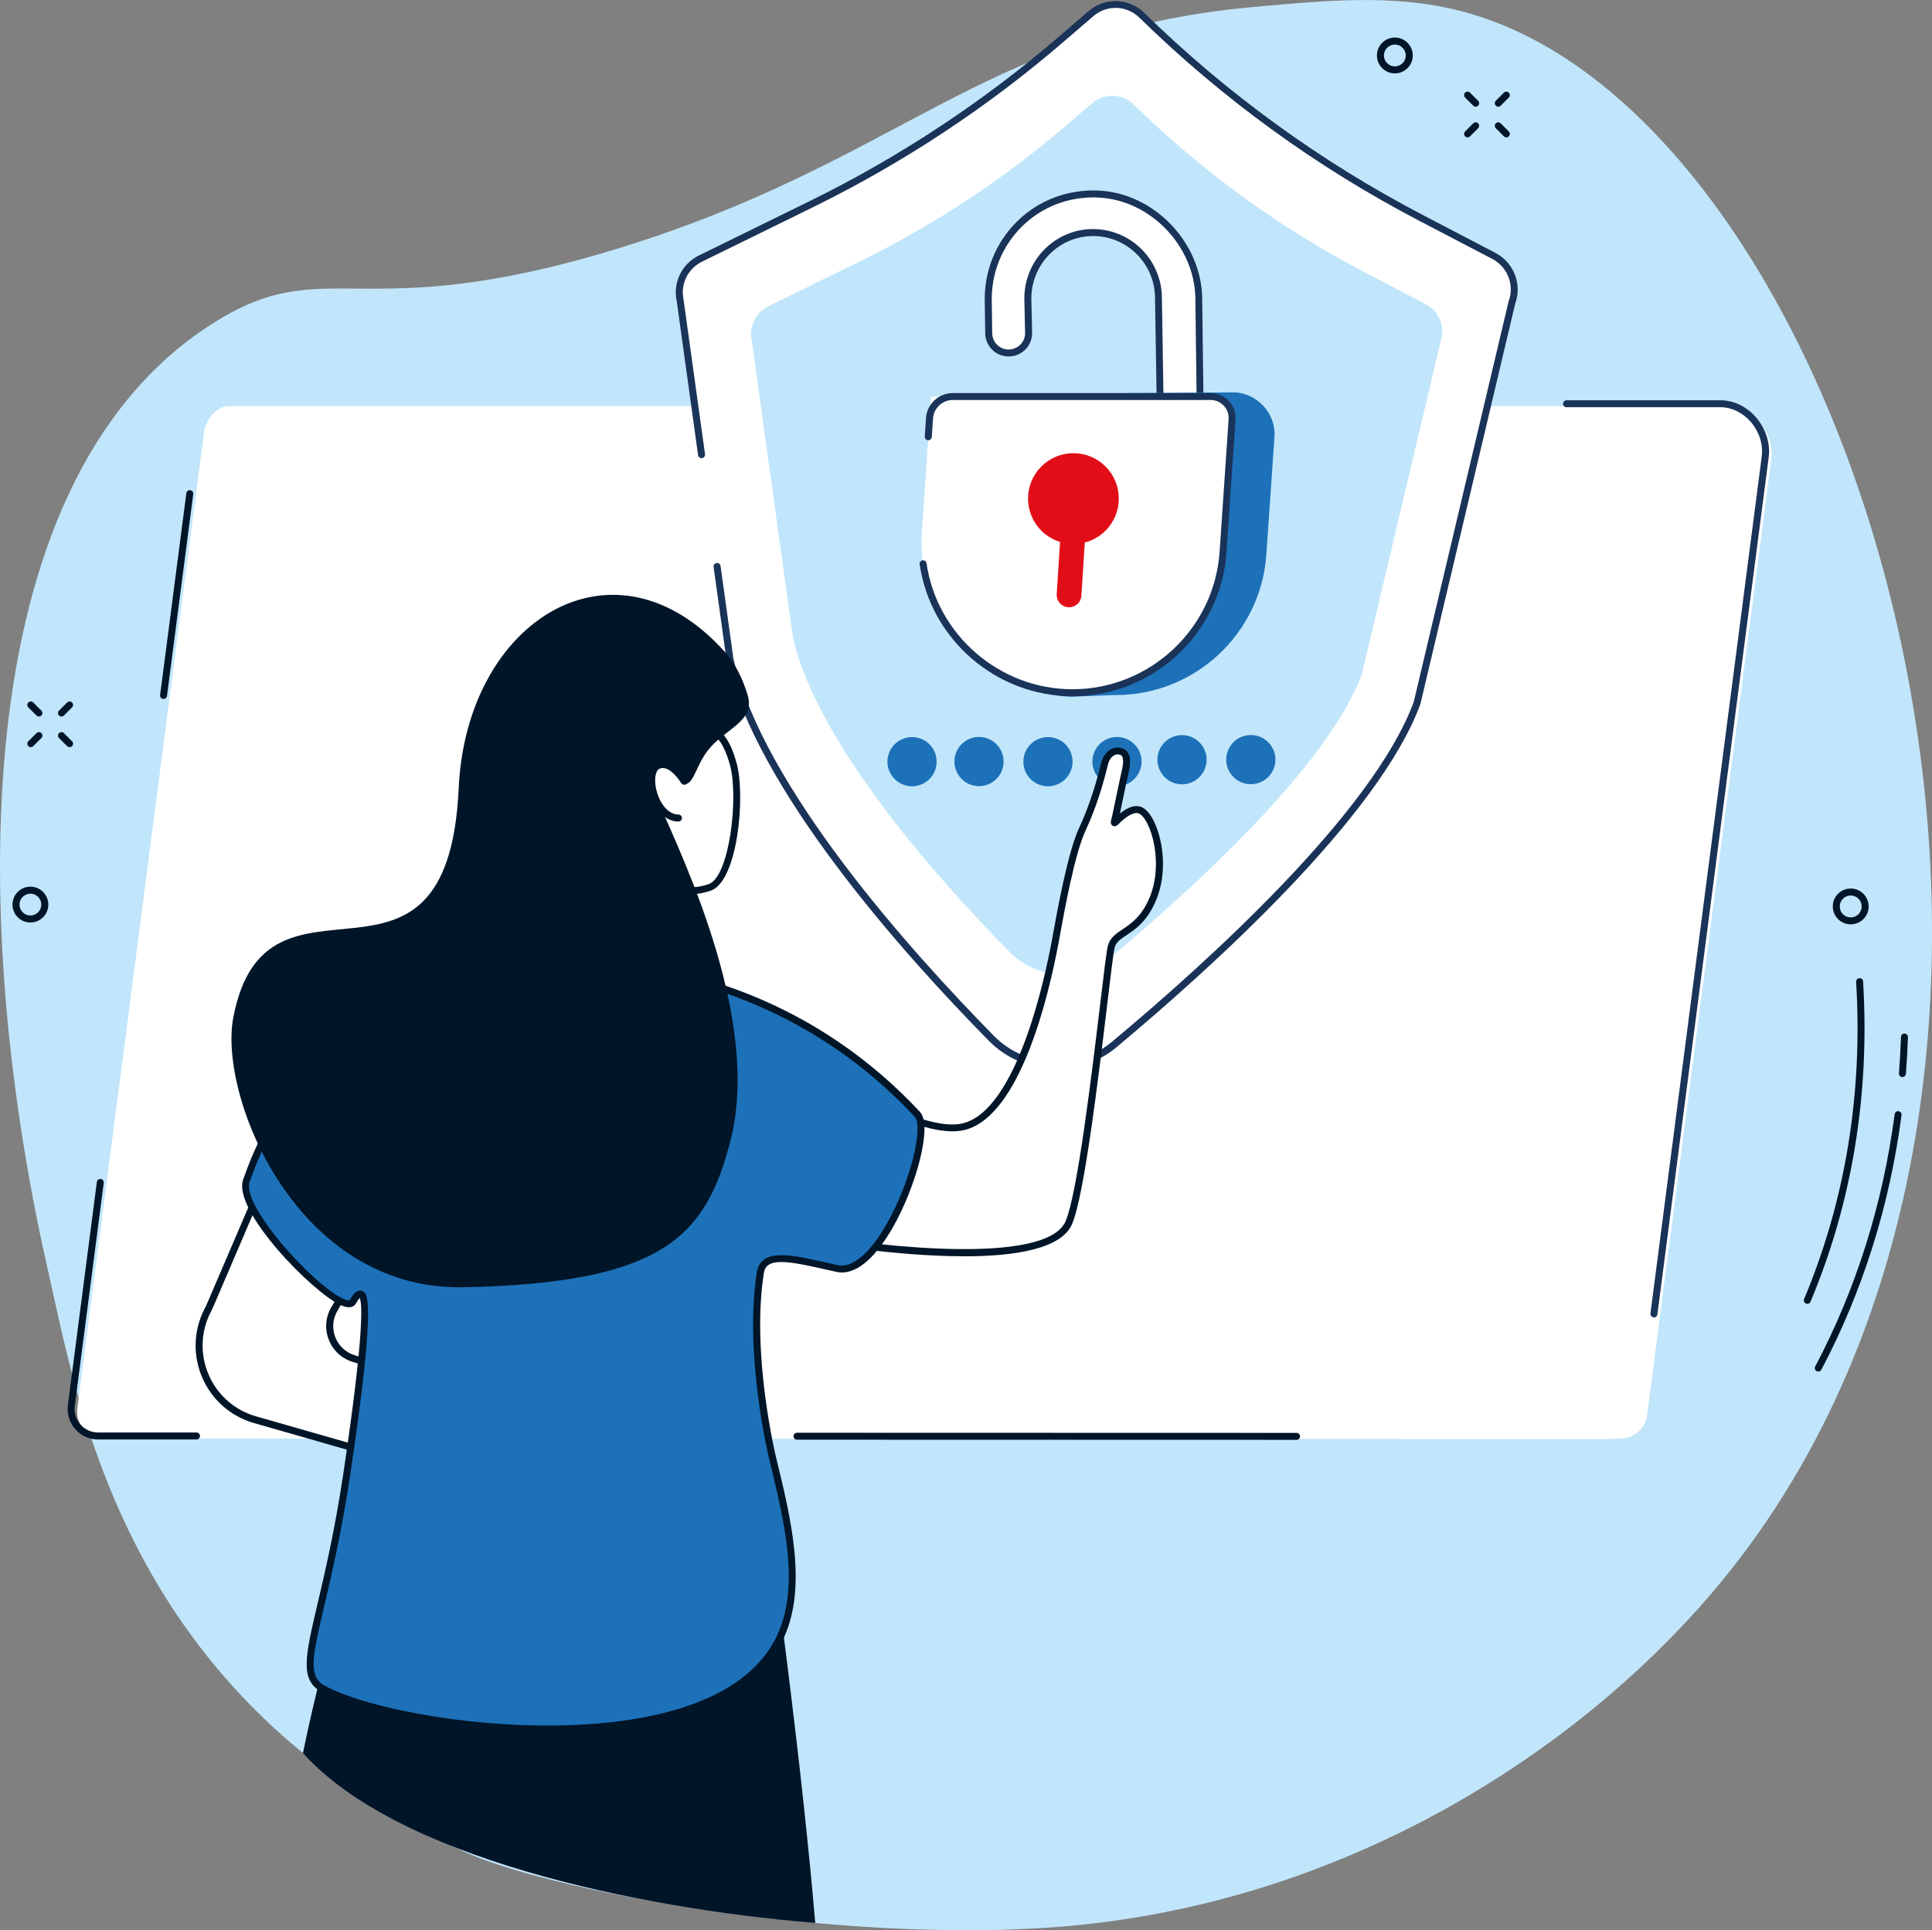 <?xml version="1.0" encoding="UTF-8"?> <svg xmlns="http://www.w3.org/2000/svg" viewBox="0 0 283.46 283.27"><rect x="0" y="0" width="283.46" height="283.27" fill="#808080" stroke="none"/> <defs> <style>.d{fill:#fff;}.e{fill:#1a3358;}.f{fill:#c1e6fb;}.g{fill:#1d71b8;}.h{fill:#001528;}.i{fill:#e20e17;}</style> </defs> <g id="a"></g> <g id="b"> <g id="c"> <g> <path class="f" d="M68.3,271.83c13.64,6.13,58.9,14.17,91.38,10.53,41.67-4.68,74.51-27.84,92.97-50.36,61.25-74.75,21.68-211.6-36.02-229.72-10.47-3.29-20.56-2.36-32.99-1.23-39.51,3.62-51.26,22.67-93.21,35.49-38.18,11.66-42.48,.16-59.45,11.07C-5.83,71.26-4.11,137.38,7.01,186.3c4.49,19.76,11.38,63.1,61.29,85.53Z"></path> <g> <path class="h" d="M58.91,87.1c-.28,0-.5-.22-.51-.5,0-.28,.22-.52,.5-.53l1.81-.05c.27-.01,.52,.22,.53,.5,0,.28-.22,.52-.5,.53l-1.81,.05h-.01Z"></path> <path class="h" d="M65.75,86.92c-.28,0-.5-.22-.51-.5,0-.28,.22-.52,.5-.53l1.81-.05h.01c.28,0,.5,.22,.51,.5,0,.28-.22,.52-.5,.53l-1.81,.05h-.01Z"></path> <path class="h" d="M63.35,91.32c-.28,0-.5-.22-.51-.5l-.05-1.81c0-.28,.22-.52,.5-.53,.27-.01,.52,.22,.53,.5l.05,1.81c0,.28-.22,.52-.5,.53h-.01Z"></path> <path class="h" d="M63.17,84.47c-.28,0-.5-.22-.51-.5l-.05-1.81c0-.28,.22-.52,.5-.53,.27-.02,.52,.22,.53,.5l.05,1.81c0,.28-.22,.52-.5,.53h-.01Z"></path> </g> <g> <path class="d" d="M253.3,59.6c3.9,0,7.07,3.93,6.57,7.81l-18.21,140.25c-.25,1.97-1.93,3.45-3.91,3.45l-1.71,.07-220.78-.07c-2.38,0-4.22-2.1-3.91-4.46L29.92,63.54c.25-1.97,1.77-3.94,3.75-3.94H253.3Z"></path> <path class="h" d="M24,102.57s-.04,0-.07,0c-.28-.04-.48-.29-.44-.57l3.85-29.62c.04-.28,.29-.48,.57-.44,.28,.04,.48,.29,.44,.57l-3.85,29.62c-.03,.26-.25,.45-.51,.45Z"></path> <path class="h" d="M28.84,211.25H14.38c-1.28,0-2.5-.56-3.34-1.52-.85-.96-1.24-2.25-1.08-3.53l4.25-32.74c.04-.28,.29-.48,.57-.44,.28,.04,.48,.29,.44,.57l-4.25,32.74c-.13,.98,.18,1.97,.83,2.72,.65,.74,1.59,1.17,2.57,1.17h14.46c.28,0,.51,.23,.51,.52,0,.28-.23,.51-.51,.51Z"></path> <path class="h" d="M190.23,211.3h0l-73.3-.02c-.28,0-.51-.23-.51-.51,0-.28,.23-.51,.51-.51h0l73.3,.02c.28,0,.51,.23,.51,.51s-.23,.51-.51,.51Z"></path> <path class="e" d="M242.66,193.32s-.04,0-.07,0c-.28-.04-.48-.29-.44-.57l16.33-125.77c.23-1.77-.39-3.68-1.65-5.11-1.18-1.34-2.79-2.11-4.41-2.11h-22.58c-.28,0-.51-.23-.51-.51s.23-.51,.51-.51h22.58c1.92,0,3.81,.9,5.18,2.46,1.47,1.68,2.17,3.83,1.9,5.92l-16.33,125.77c-.03,.26-.25,.45-.51,.45Z"></path> </g> <g> <g> <path class="h" d="M215.32,20.16c-.13,0-.26-.05-.36-.15-.2-.2-.2-.52,0-.72l1.19-1.19c.2-.2,.52-.2,.72,0,.2,.2,.2,.52,0,.72l-1.19,1.19c-.1,.1-.23,.15-.36,.15Z"></path> <path class="h" d="M219.82,15.66c-.13,0-.26-.05-.36-.15-.2-.2-.2-.52,0-.72l1.19-1.19c.2-.2,.52-.2,.72,0,.2,.2,.2,.52,0,.72l-1.19,1.19c-.1,.1-.23,.15-.36,.15Z"></path> <path class="h" d="M221.01,20.16c-.13,0-.26-.05-.36-.15l-1.19-1.19c-.2-.2-.2-.52,0-.72,.2-.2,.52-.2,.72,0l1.19,1.19c.2,.2,.2,.52,0,.72-.1,.1-.23,.15-.36,.15Z"></path> <path class="h" d="M216.51,15.66c-.13,0-.26-.05-.36-.15l-1.19-1.19c-.2-.2-.2-.52,0-.72,.2-.2,.52-.2,.72,0l1.19,1.19c.2,.2,.2,.52,0,.72-.1,.1-.23,.15-.36,.15Z"></path> </g> <g> <path class="h" d="M4.52,109.65c-.13,0-.26-.05-.36-.15-.2-.2-.2-.52,0-.72l1.19-1.19c.2-.2,.52-.2,.72,0s.2,.52,0,.72l-1.19,1.19c-.1,.1-.23,.15-.36,.15Z"></path> <path class="h" d="M9.02,105.15c-.13,0-.26-.05-.36-.15-.2-.2-.2-.52,0-.72l1.19-1.19c.2-.2,.52-.2,.72,0,.2,.2,.2,.52,0,.72l-1.19,1.19c-.1,.1-.23,.15-.36,.15Z"></path> <path class="h" d="M10.21,109.65c-.13,0-.26-.05-.36-.15l-1.19-1.19c-.2-.2-.2-.52,0-.72,.2-.2,.52-.2,.72,0l1.19,1.19c.2,.2,.2,.52,0,.72-.1,.1-.23,.15-.36,.15Z"></path> <path class="h" d="M5.71,105.15c-.13,0-.26-.05-.36-.15l-1.19-1.19c-.2-.2-.2-.52,0-.72,.2-.2,.52-.2,.72,0l1.19,1.19c.2,.2,.2,.52,0,.72-.1,.1-.23,.15-.36,.15Z"></path> </g> <path class="h" d="M204.65,10.77c-1.45,0-2.63-1.18-2.63-2.63s1.18-2.63,2.63-2.63,2.63,1.18,2.63,2.63-1.18,2.63-2.63,2.63Zm0-4.23c-.88,0-1.6,.72-1.6,1.6s.72,1.6,1.6,1.6,1.6-.72,1.6-1.6-.72-1.6-1.6-1.6Z"></path> <path class="h" d="M4.46,135.38c-1.45,0-2.63-1.18-2.63-2.63s1.18-2.63,2.63-2.63,2.63,1.18,2.63,2.63-1.18,2.63-2.63,2.63Zm0-4.23c-.88,0-1.6,.72-1.6,1.6s.72,1.6,1.6,1.6,1.6-.72,1.6-1.6-.72-1.6-1.6-1.6Z"></path> <g> <path class="h" d="M271.53,135.65c-.65,0-1.27-.24-1.76-.68-.52-.47-.83-1.12-.86-1.82h0c-.04-.7,.2-1.37,.67-1.89,.47-.52,1.12-.83,1.82-.86,1.45-.08,2.68,1.04,2.76,2.49,.04,.7-.2,1.37-.67,1.89-.47,.52-1.12,.83-1.82,.86-.05,0-.09,0-.14,0Zm0-4.23s-.05,0-.08,0c-.43,.02-.82,.21-1.11,.53-.29,.32-.43,.73-.41,1.16h0c.02,.43,.21,.82,.53,1.11s.73,.43,1.16,.41c.43-.02,.82-.21,1.11-.53,.29-.32,.43-.73,.41-1.16-.04-.86-.75-1.52-1.6-1.52Z"></path> <path class="h" d="M266.78,201.28c-.08,0-.16-.02-.24-.06-.25-.13-.35-.44-.21-.69,6.01-11.4,9.92-23.86,11.65-37.02,.04-.28,.3-.48,.57-.44,.28,.04,.48,.29,.44,.57-1.74,13.29-5.7,25.86-11.76,37.37-.09,.17-.27,.27-.45,.27Z"></path> <path class="h" d="M279.12,158.06s-.03,0-.04,0c-.28-.02-.49-.27-.47-.55,.14-1.76,.24-3.56,.3-5.34,0-.28,.25-.51,.53-.49,.28,0,.5,.25,.49,.53-.06,1.79-.16,3.61-.3,5.38-.02,.27-.25,.47-.51,.47Z"></path> <path class="h" d="M265.17,191.34c-.07,0-.13-.01-.2-.04-.26-.11-.38-.41-.27-.67,6.06-14.48,8.62-30.14,7.63-46.54-.02-.28,.2-.53,.48-.54,.29-.02,.53,.2,.54,.48,1,16.56-1.59,32.38-7.71,47-.08,.2-.27,.31-.47,.31Z"></path> </g> </g> <g> <g> <path class="d" d="M102.76,37.95l16.28-7.99c13.25-6.5,25.62-14.68,36.79-24.32l4.2-3.62c2.18-1.88,5.44-1.78,7.5,.24h0c12.13,11.87,25.94,21.89,40.99,29.75l10.65,5.56c2.47,1.29,3.6,4.22,2.64,6.84l-13.91,58.78c-6.06,16.44-30.71,38.66-44.44,50.11-5.32,4.44-13.14,4.04-18-.89-12.34-12.54-33.99-36.67-38.38-55.67l-7.28-52.54c-.58-2.51,.65-5.09,2.96-6.23Z"></path> <path class="f" d="M112.76,44.93l13.48-6.62c10.97-5.38,21.21-12.15,30.46-20.13l3.47-3c1.81-1.56,4.51-1.47,6.21,.2h0c10.04,9.83,21.48,18.13,33.94,24.63l8.82,4.6c2.05,1.07,2.98,3.49,2.19,5.66l-11.52,48.67c-5.01,13.62-25.43,32.01-36.8,41.49-4.4,3.67-10.88,3.34-14.9-.74-10.22-10.38-28.14-30.36-31.77-46.1l-6.03-43.5c-.48-2.08,.54-4.22,2.45-5.16Z"></path> <path class="e" d="M154.96,156.85c-3.6,0-7.19-1.38-9.87-4.1-12.49-12.69-34.1-36.83-38.51-55.92,0-.01,0-.03,0-.05l-1.88-13.58c-.04-.28,.16-.54,.44-.58,.28-.04,.54,.16,.58,.44l1.88,13.56c4.36,18.84,25.83,42.8,38.24,55.41,4.64,4.71,12.24,5.09,17.3,.86,13.96-11.65,38.27-33.61,44.28-49.87l13.91-58.75s.01-.04,.02-.06c.87-2.37-.16-5.04-2.4-6.21l-10.65-5.56c-15.1-7.88-28.94-17.92-41.11-29.83-1.89-1.85-4.81-1.94-6.81-.21l-4.2,3.62c-11.2,9.66-23.62,17.87-36.9,24.39l-16.28,7.99c-2.11,1.04-3.22,3.36-2.69,5.65,0,.02,0,.03,0,.05l3.13,22.55c.04,.28-.16,.54-.44,.58-.28,.04-.54-.16-.58-.44l-3.12-22.52c-.62-2.75,.71-5.54,3.24-6.78l16.28-7.99c13.2-6.48,25.55-14.64,36.68-24.24l4.2-3.62c2.4-2.07,5.93-1.96,8.2,.26,12.11,11.85,25.86,21.82,40.87,29.66l10.65,5.56c2.68,1.4,3.93,4.59,2.89,7.44l-13.91,58.75s-.01,.04-.02,.06c-6.07,16.49-30.55,38.61-44.59,50.33-2.55,2.13-5.69,3.17-8.82,3.17Z"></path> </g> <g> <g> <path class="d" d="M170.22,59.12l-.25-15.59c-.11-5.04-4.11-9.16-9.14-9.39h0c-5.55-.25-10.15,4.28-10.02,9.83l.11,4.84c.04,1.69-1.36,3.06-3.04,2.99h0c-1.55-.06-2.78-1.33-2.8-2.88l-.07-4.59c-.21-8.92,6.93-16.24,16.14-15.86h0c7.6,.32,14.56,7.01,14.75,15.15l.2,15.74-5.87-.24Z"></path> <path class="e" d="M176.09,59.87h-.02l-5.87-.24c-.27-.01-.49-.23-.49-.5l-.25-15.59c-.11-4.76-3.91-8.67-8.65-8.89-2.53-.11-4.92,.8-6.74,2.58-1.8,1.76-2.8,4.22-2.75,6.73l.11,4.84c.02,.96-.34,1.86-1.03,2.53-.68,.67-1.59,1.02-2.55,.98-1.82-.07-3.27-1.56-3.3-3.38l-.07-4.59c-.11-4.52,1.59-8.74,4.76-11.86,3.15-3.1,7.39-4.7,11.9-4.52,.03,0,.06,0,.09,.01,8.03,.38,14.96,7.52,15.15,15.64l.2,15.75c0,.14-.05,.28-.16,.37-.1,.09-.22,.15-.36,.15Zm-5.37-1.24l4.85,.2-.19-15.2c-.18-7.63-6.71-14.33-14.26-14.64-.03,0-.06,0-.09-.01-4.21-.15-8.13,1.35-11.06,4.23-2.97,2.92-4.56,6.87-4.46,11.11l.07,4.6c.02,1.28,1.03,2.32,2.31,2.37,.67,.02,1.31-.22,1.79-.69,.48-.47,.74-1.1,.72-1.77l-.11-4.84c-.06-2.8,1.05-5.53,3.05-7.49,2.02-1.98,4.69-3,7.5-2.87,5.28,.24,9.51,4.59,9.63,9.89l.24,15.11Z"></path> </g> <path class="g" d="M163.7,101.99l-6.58,.26c-9.11-.23-17.16-11.11-16.29-23.9l1.38-20.46,38.7-.31c3.43-.01,6.31,3.05,6.08,6.48l-1.19,17.28c-.79,11.63-10.45,20.66-22.1,20.66Z"></path> <path class="d" d="M157.36,101.67h0c-12.82,0-22.96-10.85-22.1-23.64l1.34-19.84h40.92c1.88,0,3.37,1.59,3.24,3.47l-1.31,19.35c-.79,11.63-10.45,20.66-22.1,20.66Z"></path> <path class="e" d="M157.36,102.18c-11.18,0-20.82-8.33-22.43-19.37-.04-.28,.15-.54,.43-.58,.28-.04,.54,.15,.58,.43,1.53,10.54,10.74,18.49,21.41,18.49,11.34,0,20.82-8.86,21.59-20.18l1.32-19.45c.05-.74-.2-1.44-.71-1.98-.51-.54-1.19-.84-1.93-.84h-37.82c-1.53,0-2.81,1.19-2.91,2.72l-.18,2.71c-.02,.28-.27,.49-.55,.48-.28-.02-.5-.26-.48-.55l.18-2.71c.14-2.06,1.87-3.67,3.93-3.67h37.82c1.01,0,1.99,.42,2.68,1.16,.69,.74,1.05,1.74,.98,2.75l-1.32,19.46c-.8,11.85-10.73,21.13-22.61,21.13Z"></path> <g> <path class="i" d="M156.85,89.12h0c-1.04,0-1.87-.88-1.81-1.92l.98-15.42c.06-.95,.85-1.69,1.81-1.69h0c1.04,0,1.87,.88,1.81,1.92l-.98,15.42c-.06,.95-.85,1.69-1.81,1.69Z"></path> <circle class="i" cx="157.49" cy="73.17" r="6.66" transform="translate(-5.61 132.79) rotate(-45)"></circle> </g> </g> <g> <circle class="g" cx="133.81" cy="111.78" r="3.61" transform="translate(-6.75 214.94) rotate(-76.15)"></circle> <circle class="g" cx="143.64" cy="111.78" r="3.61" transform="translate(-38.37 111.03) rotate(-37.66)"></circle> <circle class="g" cx="153.76" cy="111.78" r="3.61" transform="translate(8.42 234.31) rotate(-76.15)"></circle> <circle class="g" cx="163.88" cy="111.78" r="3.61" transform="translate(-34.15 123.4) rotate(-37.66)"></circle> <circle class="g" cx="173.42" cy="111.49" r="3.61" transform="translate(-28.04 155.28) rotate(-45)"></circle> <circle class="g" cx="183.54" cy="111.49" r="3.61" transform="translate(32.69 264.34) rotate(-76.66)"></circle> </g> </g> <g> <path class="h" d="M58.25,219.15c-6.12,8.48-10.31,21.1-13.8,38.12,13.68,15.22,48.35,22.72,75.16,24.93-1.9-22.64-5.84-51.38-5.84-51.38l-55.53-11.67Z"></path> <g> <g> <path class="d" d="M121.45,157.83s13.68,9.21,20.07,7.47c9-2.44,12.95-25.35,13.34-27.39,.39-2.03,2.12-12.35,3.92-16.2,1.69-3.62,2.72-7.32,3.26-9.6,.33-1.37,1.26-2.04,2.19-1.89,.81,.12,1.35,.76,.9,2.81-.53,2.37-1,4.75-1.43,6.77-.14,.64-.4,1.24,.05,.79,1.04-1.05,2.41-2.09,3.48-1.7,2.01,.73,4.15,7.49,1.99,12.85-2.16,5.36-5.6,4.76-6.2,7.28-.6,2.52-3.7,34.53-6.19,40.39-3.58,8.43-37.88,2.28-37.88,2.28l2.51-23.86Z"></path> <path class="h" d="M141.41,184.36c-10.26,0-21.74-2.02-22.56-2.17l-.47-.08,2.65-25.18,.71,.48c.12,.08,11.38,7.6,17.96,7.61,.61,0,1.17-.06,1.69-.2,7.78-2.11,11.86-20.98,12.92-26.72l.05-.27c.04-.23,.1-.56,.18-.98,.59-3.25,2.15-11.86,3.78-15.34,1.63-3.48,2.65-7.09,3.23-9.5,.37-1.54,1.5-2.47,2.76-2.28,.51,.08,.9,.31,1.15,.68,.39,.58,.45,1.47,.17,2.74-.33,1.48-.64,2.96-.93,4.38-.13,.64-.26,1.27-.39,1.86,1.19-.96,2.23-1.3,3.09-.98,.95,.34,1.64,1.52,2.05,2.44,1.23,2.75,1.78,7.25,.24,11.09-1.3,3.23-3.1,4.43-4.41,5.3-.94,.62-1.56,1.03-1.76,1.91-.17,.7-.56,3.99-1.06,8.16-1.26,10.5-3.36,28.08-5.16,32.31-1.56,3.67-8.39,4.75-15.88,4.75Zm-21.91-3.1c9.77,1.7,34.09,4.44,36.85-2.06,1.74-4.1,3.83-21.59,5.09-32.03,.52-4.36,.9-7.52,1.08-8.27,.3-1.27,1.18-1.85,2.19-2.53,1.27-.84,2.84-1.89,4.03-4.83,1.42-3.54,.88-7.81-.22-10.29-.45-1.02-1-1.73-1.47-1.89-.64-.23-1.71,.34-2.94,1.58-.13,.13-.46,.46-.85,.24-.4-.23-.29-.64-.17-1.09,.03-.13,.07-.27,.1-.41,.16-.75,.33-1.55,.5-2.38,.3-1.43,.6-2.9,.94-4.39,.28-1.26,.11-1.76-.01-1.94-.06-.09-.17-.2-.46-.25-.72-.11-1.37,.5-1.61,1.51-.59,2.46-1.63,6.14-3.29,9.69-1.57,3.35-3.12,11.88-3.7,15.09-.08,.42-.14,.76-.18,.99l-.05,.27c-1.4,7.54-5.53,25.32-13.66,27.52-5.77,1.57-16.85-5.19-19.78-7.08l-2.37,22.55Z"></path> </g> <g> <path class="d" d="M40.61,168.71l-9.76,22.76c-.14,.33-.31,.66-.47,.98-3.12,6.28,.19,13.94,7.02,15.9l29.44,8.43,.78-12.49-15.77-4.93c-3.05-.95-4.42-4.5-2.8-7.25l2.73-4.66-11.17-18.73Z"></path> <path class="h" d="M67.32,217.45l-30.05-8.61c-3.39-.97-6.14-3.37-7.56-6.59-1.42-3.23-1.34-6.88,.22-10.02l.05-.09c.15-.29,.29-.57,.41-.86l10.16-23.69,11.84,19.86-2.89,4.92c-.69,1.18-.8,2.59-.31,3.86,.49,1.27,1.52,2.24,2.83,2.65l16.15,5.05-.84,13.52Zm-26.63-47.61l-9.36,21.84c-.13,.31-.29,.62-.43,.91l-.05,.09c-1.43,2.87-1.5,6.21-.2,9.15,1.3,2.94,3.81,5.14,6.91,6.02l28.83,8.26,.71-11.45-15.39-4.81c-1.6-.5-2.87-1.69-3.48-3.26-.61-1.57-.47-3.3,.38-4.75l2.58-4.4-10.5-17.61Z"></path> </g> <g> <path class="g" d="M63.89,145.37c16.49-7.36,48.35-5.83,70.7,18.16,2.63,2.82-4.96,24.1-11.73,22.63-5.02-1.08-9.26-2.31-10.76-.64-.41,.46-.5,1-.55,1.31-1.89,12.04,1.8,27.11,1.8,27.11,2.21,9.01,4.59,18.76,1.19,26.17-9.19,20.01-56.18,13.73-67.17,7.69-4.52-2.49,.23-9.33,3.55-31.66,2.48-16.63,3.92-30.41,.85-25.1-1.51,2.61-17.26-13.08-15.61-17.77,3.61-10.28,9.95-19.97,27.74-27.91Z"></path> <path class="h" d="M80.44,254.23c-13.89,0-27.83-2.95-33.33-5.98-3.14-1.73-2.32-5.21-.53-12.85,1.08-4.58,2.56-10.86,3.82-19.34,3.03-20.36,2.75-24.72,2.38-25.58-.11,.11-.3,.34-.57,.82-.26,.45-.87,.85-2.27,.21-4.12-1.89-15.86-13.86-14.27-18.4,3.23-9.21,9.09-19.76,28.02-28.21h0c8.96-4,21.47-5.01,33.46-2.71,10.15,1.95,24.95,7.17,37.83,20.99,1.89,2.03-.6,11-3.97,16.92-2.72,4.79-5.65,7.12-8.24,6.56-.61-.13-1.21-.27-1.8-.4-3.95-.88-7.36-1.65-8.48-.4-.32,.35-.39,.79-.43,1.05-1.85,11.8,1.75,26.76,1.79,26.91,2.17,8.88,4.63,18.94,1.16,26.51-2.32,5.04-7.1,8.79-14.21,11.14-5.99,1.98-13.16,2.77-20.34,2.77Zm-27.61-64.85c.09,0,.17,.01,.27,.05,.77,.27,2.19,.76-1.69,26.8-1.27,8.52-2.75,14.82-3.83,19.42-1.72,7.33-2.44,10.36,.02,11.71,8.22,4.52,35.55,8.85,52.86,3.14,6.83-2.25,11.4-5.82,13.6-10.59,3.33-7.25,1.01-16.7-1.22-25.83-.04-.15-3.69-15.31-1.81-27.31,.05-.32,.16-1,.68-1.58,1.52-1.69,5.03-.91,9.46,.08,.58,.13,1.18,.26,1.79,.4,2.09,.45,4.69-1.76,7.14-6.06,3.59-6.32,5.39-14.35,4.11-15.72-12.69-13.61-27.27-18.76-37.27-20.68-11.79-2.26-24.07-1.28-32.85,2.64h0c-18.57,8.29-24.31,18.61-27.47,27.61-1.21,3.44,9.27,15.08,13.73,17.13,.65,.3,.93,.26,.96,.21,.39-.68,.9-1.42,1.52-1.42Z"></path> </g> </g> <g> <path class="d" d="M104.69,107.46c1.5,.33,2.51,3.24,2.91,4.73,1.31,4.9,.02,16.88-3.51,18.05-3.48,1.15-3.35-.49-5.9,1.32-2.03,1.44-2.07,3.68-2.52,8.54-.03,.31,6.39,1.37,6.54,1.65,.32,.63-2.63,9.13-14.78,8.96-11.52-.16-13.96-7.68-14.06-8.21-.06-.32,8.47-1.88,8.59-2.2,1.53-4.3,2.22-11.56,2.22-11.56,0,0,4.7-24.74,20.52-21.26Z"></path> <path class="h" d="M87.78,151.22c-.12,0-.24,0-.36,0-12.36-.17-14.54-8.54-14.56-8.63-.11-.59,.47-.73,1.74-1.04,.83-.2,1.95-.45,3.04-.69,1.43-.31,3.34-.73,3.89-.93,1.45-4.21,2.12-11.18,2.13-11.25v-.05c.12-.59,2.83-14.44,11.08-19.88,3.01-1.99,6.4-2.59,10.06-1.79h0c1.78,.39,2.83,3.36,3.29,5.09,1.31,4.89,.12,17.36-3.84,18.67-1.68,.55-2.57,.5-3.29,.45-.77-.05-1.23-.08-2.47,.8-1.68,1.19-1.84,3.04-2.21,7.07l-.07,.76c.59,.18,2.04,.48,3.06,.69,3.1,.65,3.24,.71,3.4,1.02,.29,.57-.31,2.02-1,3.12-1.24,1.99-5.05,6.58-13.89,6.58Zm-13.79-8.46c.57,1.53,3.4,7.29,13.44,7.43,6.45,.09,10.09-2.31,12.01-4.34,1.54-1.63,2.13-3.17,2.26-3.76-.52-.15-1.72-.4-2.64-.59-3.62-.75-3.95-.84-3.9-1.44l.1-1.1c.38-4.22,.57-6.35,2.64-7.81,1.53-1.09,2.27-1.04,3.13-.99,.66,.04,1.42,.09,2.91-.4,3.09-1.02,4.44-12.71,3.18-17.43-.5-1.86-1.46-4.13-2.52-4.36-3.38-.74-6.5-.19-9.27,1.64-7.74,5.11-10.51,18.56-10.63,19.2-.05,.55-.74,7.44-2.24,11.66-.13,.37-.15,.43-4.57,1.4-1.36,.3-3.13,.69-3.87,.91Zm22.19-2.62h0Z"></path> </g> <path class="h" d="M99.52,120.57h-.01c-2.23-.05-3.74-2.3-4.24-4.5-.45-1.98-.07-3.6,.98-4.14,2.38-1.21,4.49,2.32,4.58,2.47,.14,.24,.06,.56-.18,.7-.24,.14-.56,.06-.7-.18-.02-.03-1.74-2.84-3.23-2.08-.57,.29-.77,1.58-.44,3,.41,1.81,1.58,3.66,3.27,3.7,.28,0,.51,.24,.5,.52,0,.28-.23,.5-.51,.5Z"></path> <path class="h" d="M109.7,102.04c1.03,3.43-2.42,4.62-4.98,7.11-2.65,2.58-2.68,5.86-4.28,5.94-.2,.01-.95-.77-1.36-1.77-.69-1.66-5.16-1.73-2.51,4.31,4.18,9.5,15.08,32.48,10.58,49.85-3.6,13.92-9.78,20.84-39.15,21.43-24.58,.49-35.95-28.08-33.78-39.54,4.83-25.51,31.45,1.57,33.08-33.71,1.14-24.74,22.85-38.12,39.07-19.96,1.64,1.83,2.67,4.15,3.33,6.32Z"></path> </g> </g> </g> </g> </svg> 